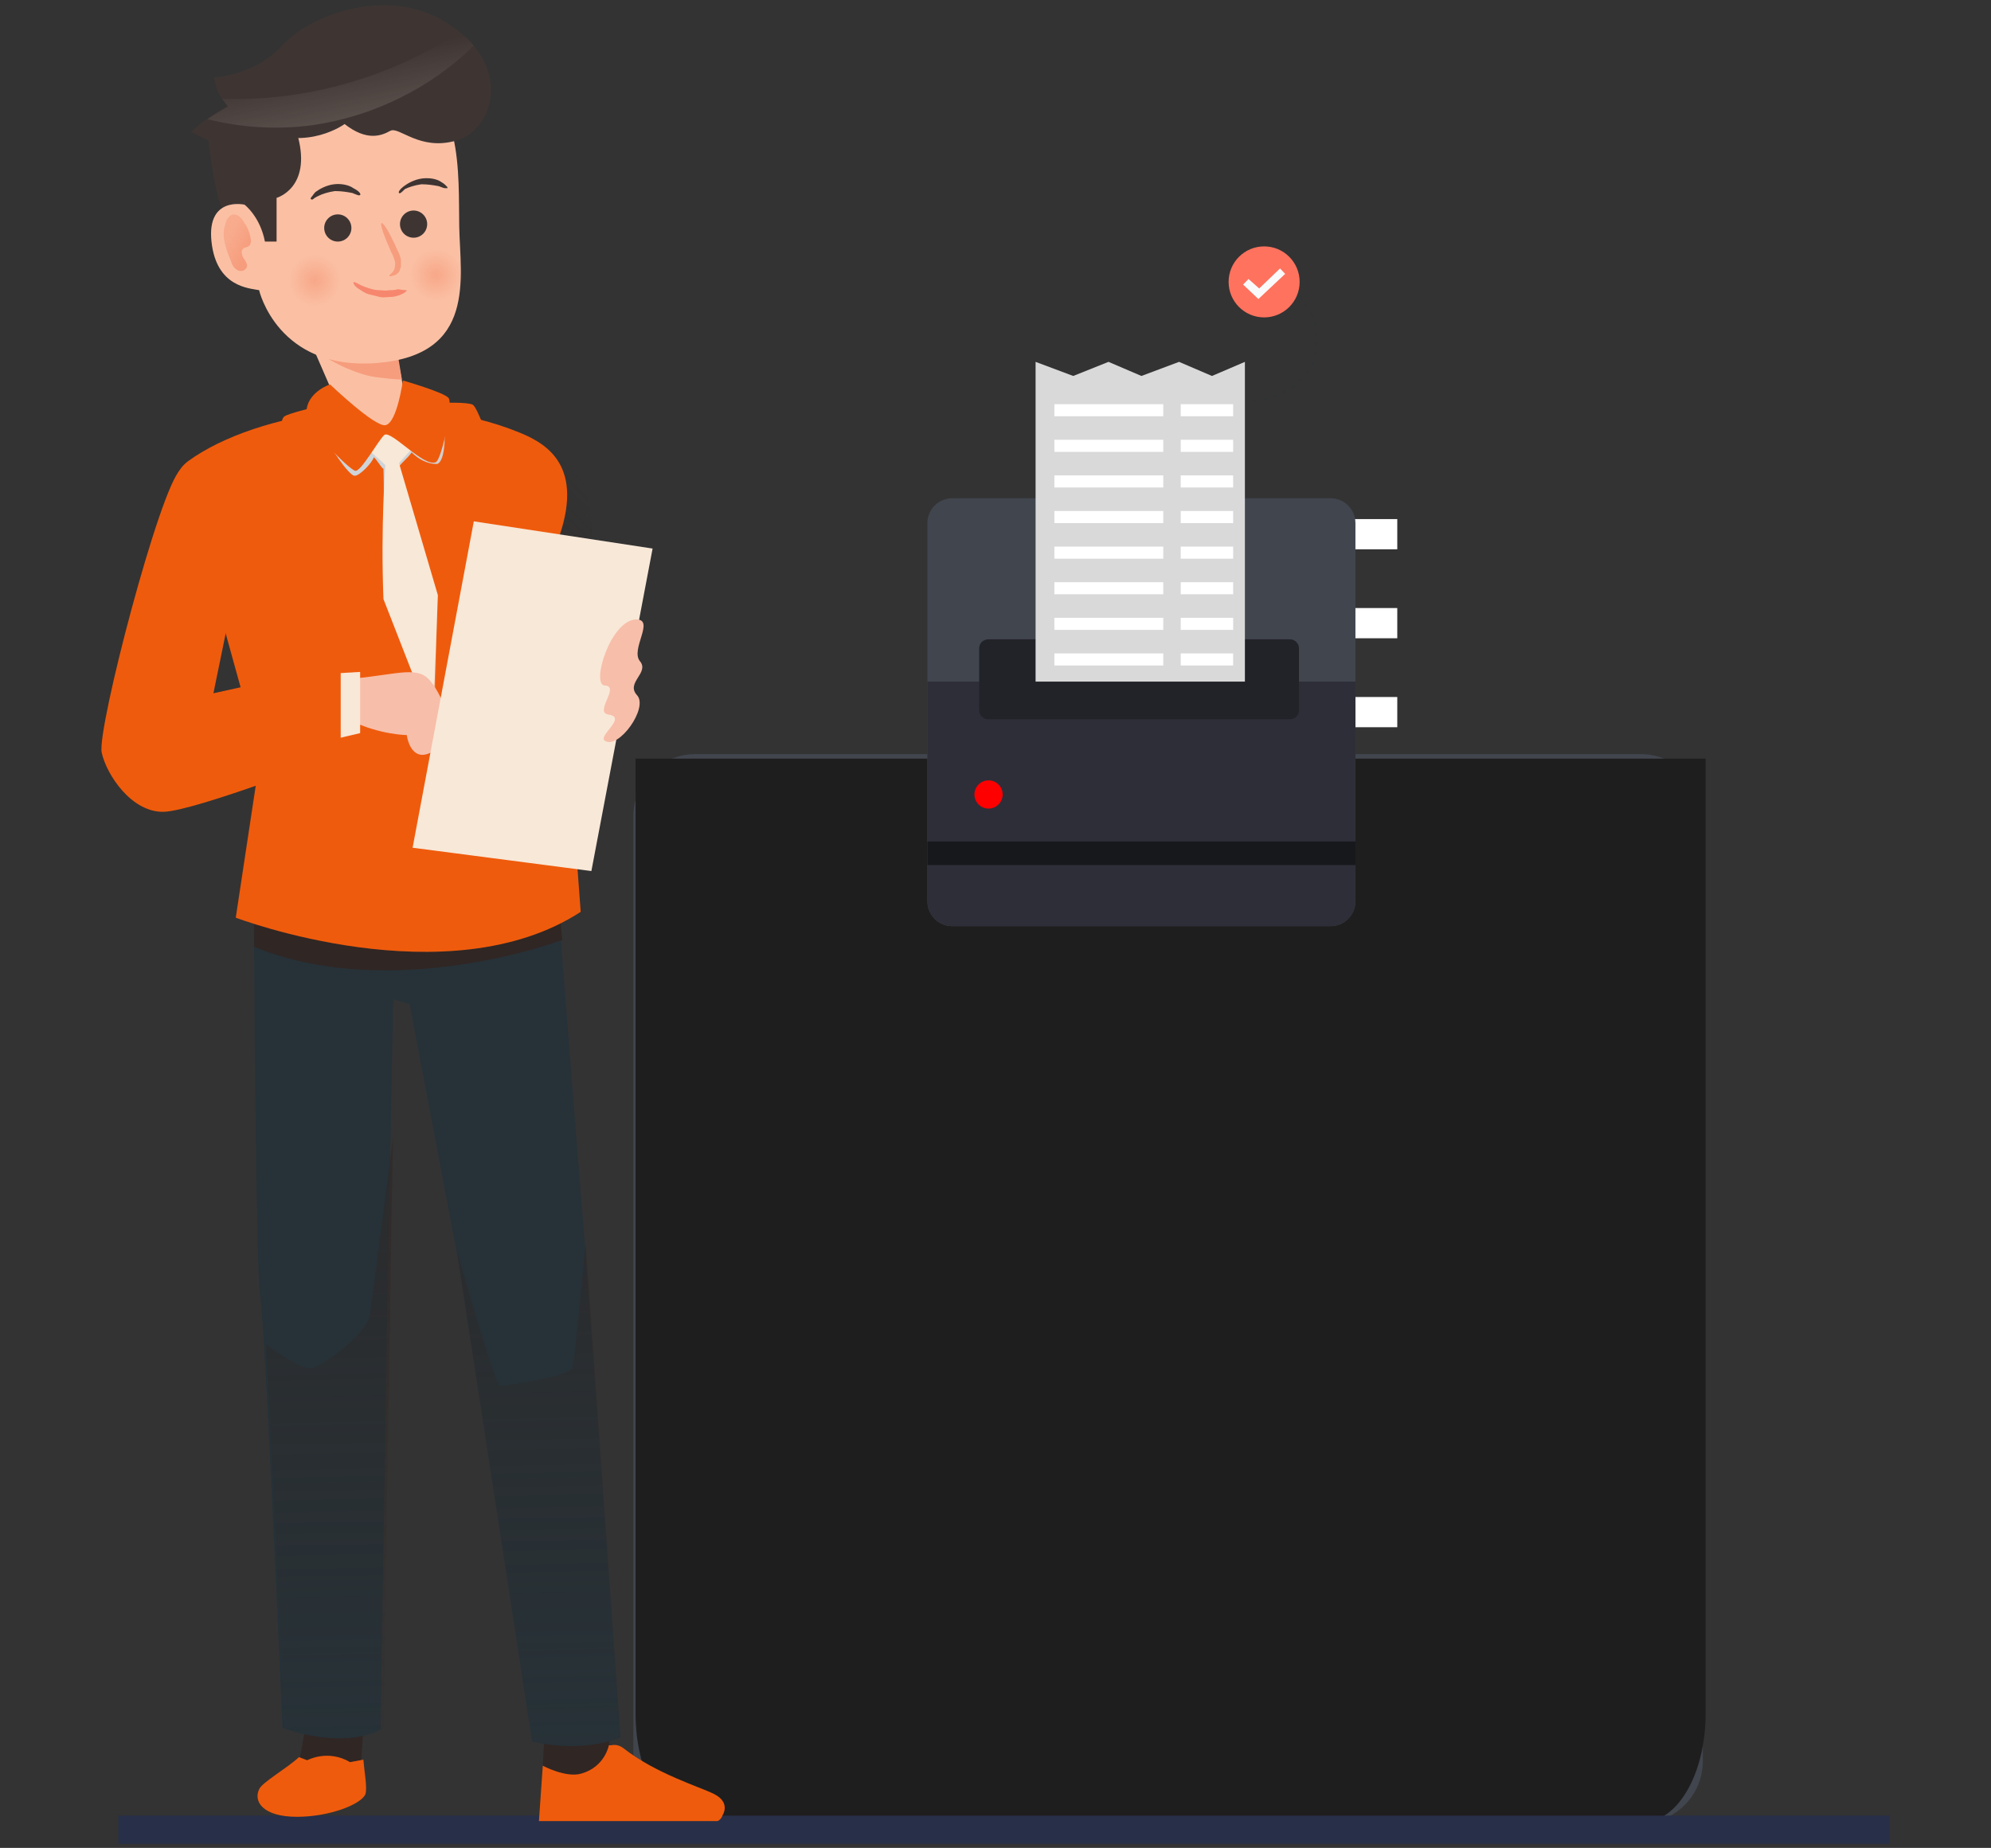 <svg width="307" height="285" viewBox="0 0 307 285" fill="none" xmlns="http://www.w3.org/2000/svg">
<rect x="0" y="0" width="307" height="285" fill="#333333" stroke="none"/>
<g clip-path="url(#clip0_752_12394)">
<path d="M121.652 203.356C122.375 203.356 122.961 202.77 122.961 202.047C122.961 201.324 122.375 200.738 121.652 200.738C120.929 200.738 120.343 201.324 120.343 202.047C120.343 202.77 120.929 203.356 121.652 203.356Z" fill="white"/>
<path d="M252.97 116.303H107.255C101.954 116.303 97.657 120.6 97.657 125.901V271.615C97.657 276.916 101.954 281.213 107.255 281.213H252.97C258.271 281.213 262.568 276.916 262.568 271.615V125.901C262.568 120.6 258.271 116.303 252.97 116.303Z" fill="#41454E"/>
<path d="M98 117H263V264.296C263 273.521 258.7 281 253.397 281H107.603C102.3 281 98 273.521 98 264.296V117Z" fill="#1E1E1E"/>
<path d="M188.526 80.06H146.587V84.719H188.526V80.06Z" fill="white"/>
<path d="M215.451 80.06H195.257V84.719H215.451V80.06Z" fill="white"/>
<path d="M188.526 93.779H146.587V98.439H188.526V93.779Z" fill="white"/>
<path d="M215.451 93.779H195.257V98.439H215.451V93.779Z" fill="white"/>
<path d="M188.526 107.5H146.587V112.16H188.526V107.5Z" fill="white"/>
<path d="M215.451 107.5H195.257V112.16H215.451V107.5Z" fill="white"/>
<path d="M291.362 280.023H18.256V284.386H291.362V280.023Z" fill="#272F49"/>
<path d="M93.885 107.974C90.739 75.314 90.589 75.014 89.99 73.516C89.24 71.718 84.896 69.021 81.3 67.373L82.199 117.412C85.945 114.117 90.139 111.27 93.885 107.974Z" fill="url(#paint0_linear_752_12394)"/>
<path d="M40.1 38.16C40.1 38.16 42.197 38.01 43.246 36.962C44.145 35.763 41.148 26.474 41.148 26.474C41.148 26.474 43.995 23.927 44.145 20.481C44.145 17.036 41.898 15.238 38.302 15.388C34.706 15.537 29.463 20.332 29.463 20.332L32.159 21.68C32.159 21.68 33.058 29.62 34.107 31.718C35.006 33.815 40.1 38.16 40.1 38.16Z" fill="#3E3533"/>
<path d="M33.208 22.728C34.257 27.672 37.703 39.957 37.703 39.957L40.849 36.362L39.351 21.08L33.208 22.728Z" fill="#3E3533"/>
<path d="M46.242 271.127L47.591 263.636L56.13 264.834L55.681 271.875C55.681 271.875 54.033 275.022 49.688 275.022C45.044 275.172 46.242 271.127 46.242 271.127Z" fill="#302624"/>
<path d="M83.996 266.333L83.697 272.476L85.345 276.372L92.386 274.124L93.885 269.63L94.334 262.737L83.996 266.333Z" fill="#302624"/>
<path d="M110.066 276.671C107.968 275.622 101.076 273.526 96.132 269.63C95.533 269.18 94.934 269.03 94.185 269.18H93.885C93.885 269.18 93.286 272.477 89.69 273.526C87.293 274.274 83.697 272.327 83.697 272.327L83.098 280.866H110.664C111.264 280.567 111.414 279.968 111.414 279.968C111.414 279.968 112.762 278.02 110.066 276.671Z" fill="#EF5B0C"/>
<path d="M85.345 130.149C85.345 130.149 89.54 184.534 89.989 189.478C90.439 194.422 95.682 267.983 95.682 267.983C89.091 270.53 82.049 268.582 82.049 268.582L70.663 194.422L63.172 154.869L60.625 154.121C60.625 154.121 59.726 202.213 59.726 202.063C59.726 201.763 58.677 266.784 58.677 266.784C52.385 269.931 43.545 266.485 43.545 266.485C43.545 266.485 40.849 203.561 40.1 199.815C39.35 196.07 39.051 125.505 39.051 125.505L85.345 130.149Z" fill="#263238"/>
<path d="M86.694 144.98C77.405 148.276 56.28 153.07 39.201 146.029C39.201 141.684 39.201 135.841 39.201 132.694L85.944 136.739C86.094 139.436 86.394 141.235 86.694 144.98Z" fill="#302624"/>
<path d="M83.847 125.353C83.548 124.005 83.248 123.256 83.248 123.256L41.898 124.904C41.898 124.904 41.748 125.803 41.598 127.151C41.748 127.451 41.898 127.6 41.898 127.6C60.326 135.092 73.66 135.092 83.847 125.353Z" fill="#330E00"/>
<path d="M32.758 90.148L39.95 116.665L36.354 141.535C36.354 141.535 69.015 153.971 89.54 140.637L85.345 85.054L32.758 90.148Z" fill="#3E3533"/>
<path d="M80.251 66.775C84.596 68.573 90.739 72.318 85.345 85.052L83.398 124.305C83.398 124.305 85.495 130.298 84.147 131.646C74.109 141.535 60.625 141.535 42.197 134.043C42.197 134.043 41.298 132.845 41.149 132.246C40.4 129.549 42.797 122.058 42.797 122.058L32.459 89.996C32.459 89.996 22.271 76.213 29.013 71.119C39.501 63.479 62.873 59.583 80.251 66.775Z" fill="#EF5B0C"/>
<path d="M89.54 140.636L87.143 108.424C82.349 113.967 78.603 120.41 76.056 127.302C65.12 121.608 55.681 113.369 48.49 103.48C51.187 110.672 53.883 117.863 56.58 125.055C49.538 116.814 38.602 94.791 31.71 86.551L40.1 116.814L36.355 141.534C36.355 141.534 69.015 153.969 89.54 140.636Z" fill="#EF5B0C"/>
<path d="M68.116 62.13C68.116 62.13 72.161 61.981 72.91 62.43C73.659 62.88 75.457 68.273 75.906 69.022C76.206 69.921 70.963 74.865 70.963 74.865C70.963 74.865 75.307 82.056 75.157 82.656C75.008 83.255 67.217 114.717 67.217 114.717C67.217 114.717 48.34 86.551 48.04 85.203C47.591 83.854 49.838 76.513 49.838 76.513C49.838 76.513 44.295 72.468 43.845 71.569C43.546 70.67 42.797 64.977 43.845 64.228C44.445 63.778 48.19 62.88 48.19 62.88L68.116 62.13Z" fill="#EF5B0C"/>
<path d="M48.19 64.227C48.19 64.227 54.033 79.209 59.127 92.243C63.172 102.58 67.517 91.794 67.517 91.794L68.865 62.129C68.566 62.129 67.966 61.98 67.667 61.98L48.19 64.227Z" fill="#EF5B0C"/>
<path d="M67.367 71.568C68.566 71.269 68.566 67.673 68.566 67.673L68.865 62.13C68.865 62.13 68.865 62.13 68.865 61.98C68.566 61.98 67.966 61.83 67.817 61.83L49.988 63.778C49.988 63.928 49.389 65.426 49.539 65.875C50.587 68.872 53.883 73.366 54.632 73.366C55.382 73.516 57.479 71.269 57.629 70.52C58.078 70.819 58.678 72.018 59.127 72.317C59.277 77.711 59.127 84.603 59.127 91.195C62.273 99.135 65.12 106.626 66.318 109.922C66.618 110.222 66.768 110.521 67.067 110.821L67.367 95.09C65.419 87.449 63.322 79.808 61.374 72.168C61.974 71.269 62.872 70.669 63.472 69.77C64.52 70.819 65.869 71.568 67.367 71.568Z" fill="url(#paint1_linear_752_12394)"/>
<path d="M63.172 65.127C61.374 66.176 57.779 66.625 55.831 66.775C52.984 66.925 54.033 65.127 53.134 64.827L43.696 43.103L60.625 50.744V51.493L63.172 65.127Z" fill="#FBC0A4"/>
<path d="M58.528 58.233C56.73 58.083 55.082 57.484 53.284 56.734C51.636 55.985 50.138 55.087 48.64 54.188L43.846 42.951L60.775 50.592V51.341L61.974 58.532C60.925 58.532 59.726 58.383 58.528 58.233Z" fill="#F69D7D"/>
<path d="M67.517 91.795L61.524 71.42L64.221 68.423L59.726 65.727L56.28 68.873L59.426 71.719C59.426 71.719 58.677 81.158 59.127 92.395C63.172 102.732 66.767 112.021 66.767 112.021L67.517 91.795Z" fill="#F8E8D8"/>
<path d="M50.887 59.282C50.887 59.282 57.778 65.874 59.426 65.574C61.224 65.275 62.123 58.683 62.123 58.683C62.123 58.683 68.415 60.48 69.165 61.379C69.914 62.278 68.116 70.818 67.217 71.267C65.419 72.166 60.325 66.323 59.277 67.073C58.378 67.822 55.681 72.766 54.782 72.616C53.883 72.466 46.842 65.574 47.291 63.027C47.74 60.331 50.887 59.282 50.887 59.282Z" fill="#EF5B0C"/>
<path d="M37.703 31.567C37.703 31.567 31.86 30.218 32.609 37.26C33.358 44.301 38.452 44.451 39.95 44.751C39.95 44.751 42.796 57.186 58.078 55.987C73.509 54.789 70.962 42.803 70.812 35.013C70.663 27.072 71.562 13.439 61.524 12.39C51.486 11.191 36.804 11.94 37.703 31.567Z" fill="#FBC0A4"/>
<path d="M62.723 44.749C62.723 44.899 62.423 45.199 61.674 45.498C61.224 45.648 60.775 45.798 60.325 45.798C59.726 45.798 59.127 45.948 58.528 45.798C57.928 45.648 57.329 45.498 56.73 45.349C56.28 45.199 55.831 44.899 55.381 44.599C54.632 44.15 54.483 43.7 54.483 43.551C54.632 43.401 55.082 43.7 55.681 44C55.981 44.15 56.43 44.3 56.88 44.45C57.329 44.599 57.928 44.749 58.378 44.749C58.977 44.749 59.426 44.899 60.026 44.749C60.475 44.749 60.925 44.749 61.374 44.599C62.123 44.749 62.573 44.749 62.723 44.749Z" fill="#F6876E"/>
<path d="M60.026 42.503C60.026 42.353 60.475 42.204 60.775 41.604C60.925 41.305 60.925 40.855 60.925 40.406C60.775 39.956 60.625 39.357 60.325 38.908C59.277 36.511 58.528 34.563 58.827 34.413C59.127 34.263 60.176 36.061 61.224 38.458C61.524 39.057 61.824 39.657 61.824 40.256C61.824 40.556 61.824 40.855 61.824 41.155C61.674 41.455 61.674 41.754 61.524 41.904C61.224 42.353 60.775 42.503 60.625 42.503C60.176 42.653 60.026 42.653 60.026 42.503Z" fill="#F69D7D"/>
<path d="M55.531 30.069C55.381 30.219 55.082 30.069 54.333 29.769C53.584 29.619 52.685 29.47 51.636 29.47C50.587 29.619 49.688 29.919 49.089 30.219C48.789 30.368 48.49 30.518 48.34 30.668C48.19 30.818 48.04 30.818 47.89 30.668C47.89 30.668 47.89 30.518 48.04 30.368C48.19 30.219 48.34 29.919 48.639 29.619C49.239 29.17 50.288 28.571 51.486 28.421C52.685 28.271 53.883 28.571 54.482 29.02C55.381 29.47 55.681 29.919 55.531 30.069Z" fill="#3E3533"/>
<path d="M61.524 29.769C61.374 29.619 61.674 29.169 62.273 28.72C62.872 28.27 63.921 27.671 65.12 27.521C66.468 27.372 67.517 27.671 68.116 28.121C68.416 28.27 68.715 28.57 68.865 28.72C69.015 28.87 69.015 29.02 69.015 29.02C69.015 29.02 68.865 29.02 68.566 29.02C68.416 29.02 68.116 28.87 67.667 28.72C66.918 28.57 66.019 28.42 64.97 28.42C63.921 28.57 63.022 28.87 62.423 29.169C61.974 29.619 61.674 29.919 61.524 29.769Z" fill="#3E3533"/>
<path d="M48.489 47.448C50.806 47.448 52.684 45.57 52.684 43.254C52.684 40.937 50.806 39.059 48.489 39.059C46.173 39.059 44.295 40.937 44.295 43.254C44.295 45.57 46.173 47.448 48.489 47.448Z" fill="url(#paint2_radial_752_12394)"/>
<path d="M67.217 46.547C69.534 46.547 71.412 44.669 71.412 42.352C71.412 40.035 69.534 38.157 67.217 38.157C64.9 38.157 63.022 40.035 63.022 42.352C63.022 44.669 64.9 46.547 67.217 46.547Z" fill="url(#paint3_radial_752_12394)"/>
<path d="M52.182 37.256C53.34 37.204 54.235 36.223 54.182 35.066C54.13 33.908 53.149 33.013 51.992 33.066C50.834 33.118 49.939 34.099 49.992 35.256C50.044 36.414 51.025 37.309 52.182 37.256Z" fill="#3E3533"/>
<path d="M63.866 36.662C65.024 36.609 65.919 35.628 65.866 34.471C65.814 33.314 64.833 32.418 63.675 32.471C62.518 32.524 61.623 33.505 61.676 34.662C61.728 35.819 62.709 36.714 63.866 36.662Z" fill="#3E3533"/>
<path d="M34.706 34.713C34.107 36.511 34.856 38.459 35.605 40.257C35.755 40.856 36.055 41.306 36.504 41.605C36.953 41.905 37.703 41.905 38.002 41.306C38.302 40.856 37.852 40.257 37.553 39.807C37.253 39.358 37.103 38.609 37.553 38.309C37.703 38.159 38.002 38.159 38.302 38.009C38.751 37.71 38.751 37.111 38.602 36.511C38.452 35.762 38.152 35.013 37.703 34.414C37.403 33.815 36.804 33.065 36.055 33.065C35.455 33.065 34.856 33.815 34.706 34.713Z" fill="url(#paint4_linear_752_12394)"/>
<path d="M53.981 271.777C50.516 269.741 47.367 271.486 47.367 271.486L46.107 271.001C44.217 272.746 40.438 274.878 39.965 275.944C39.02 277.882 40.595 280.208 45.792 280.208C50.831 280.208 55.713 278.27 56.343 276.719C56.658 275.75 56.186 273.328 56.028 271.389L53.981 271.777Z" fill="#EF5B0C"/>
<path d="M70.663 194.421L70.513 193.222C73.06 201.912 76.505 213.747 77.105 213.747C78.154 213.747 88.042 212.249 88.341 210.901C88.491 210.301 89.39 201.462 90.289 191.874C91.338 205.508 95.682 267.982 95.682 267.982C89.09 270.529 82.049 268.581 82.049 268.581L70.663 194.421Z" fill="url(#paint5_linear_752_12394)"/>
<path d="M43.545 266.484C43.545 266.334 43.545 266.334 43.545 266.334C43.545 266.334 43.545 266.184 43.545 266.034C43.545 265.734 43.545 265.285 43.545 264.836C43.545 264.686 43.545 264.536 43.545 264.536C43.545 264.236 43.545 264.086 43.545 263.787C43.545 263.637 43.545 263.637 43.545 263.487C43.545 262.888 43.545 262.289 43.396 261.539C43.396 261.39 43.396 261.24 43.396 261.24C43.396 260.791 43.396 260.341 43.396 259.892C43.396 259.442 43.396 258.843 43.396 258.394C43.396 258.244 43.396 258.244 43.396 258.094C43.396 256.745 43.246 255.397 43.246 253.749C43.246 253.599 43.246 253.449 43.246 253.3C43.096 250.753 42.946 247.757 42.796 244.759V244.61C42.796 243.411 42.647 242.362 42.647 241.164V241.014C42.197 231.426 41.748 220.789 41.298 212.849C41.148 210.9 41.148 208.953 40.998 207.305C42.946 208.804 46.392 211.05 47.74 211.05C49.688 211.05 56.58 205.507 57.029 202.96C57.329 201.013 59.726 182.435 60.625 175.094C60.325 188.128 60.175 202.361 60.175 202.212C60.175 202.212 60.175 202.361 60.175 202.511V202.661C60.175 203.41 60.175 205.208 60.026 207.755C60.026 207.904 60.026 208.054 60.026 208.204C60.026 209.103 60.026 210.152 60.026 211.2C60.026 211.5 60.026 211.949 60.026 212.249C60.026 213.747 60.026 215.396 59.876 217.193C59.876 217.343 59.876 217.642 59.876 217.793C59.576 236.969 59.127 266.933 59.127 266.933C57.928 267.532 56.73 267.832 55.381 268.131C54.932 268.131 54.482 268.281 54.033 268.281C53.583 268.281 53.134 268.281 52.684 268.281C52.235 268.281 51.785 268.281 51.486 268.281C51.036 268.281 50.737 268.281 50.287 268.131C49.838 268.131 49.538 267.982 49.089 267.982C48.489 267.832 48.04 267.832 47.441 267.682C47.141 267.682 46.842 267.532 46.542 267.532C44.594 266.933 43.545 266.484 43.545 266.484Z" fill="url(#paint6_linear_752_12394)"/>
<path d="M37.703 31.567C37.703 31.567 40.1 33.365 40.849 37.26H42.647V30.518C42.647 30.518 48.04 29.02 45.943 21.08C43.845 13.139 35.905 21.08 35.905 21.08L37.703 31.567Z" fill="#3E3533"/>
<path d="M53.134 19.132C53.134 19.132 47.441 23.327 40.25 20.031C33.058 16.735 33.058 11.941 33.058 11.941C33.058 11.941 39.351 11.641 43.546 6.997C47.74 2.352 60.175 -2.592 69.614 4C79.053 10.443 76.056 20.031 70.363 21.679C64.67 23.327 61.524 19.432 60.175 20.181C58.827 20.93 56.58 21.829 53.134 19.132Z" fill="#3E3533"/>
<path d="M73.06 6.998C72.46 6.249 71.861 5.649 70.962 4.9C60.175 11.942 47.141 15.687 34.257 15.238C34.556 15.538 34.706 15.987 35.156 16.436C34.107 17.036 33.058 17.635 32.009 18.384C37.403 19.733 42.946 20.032 48.34 19.283C57.479 17.935 66.468 13.59 73.06 6.998Z" fill="url(#paint7_linear_752_12394)"/>
<path d="M65.868 104.528C63.621 102.58 59.726 104.528 51.636 104.828C50.887 104.828 49.988 104.978 48.939 104.978C48.939 107.375 48.789 109.772 48.939 112.019C51.036 110.971 52.834 110.521 54.033 111.12C58.677 113.367 62.722 113.367 62.722 113.367C62.722 113.367 63.022 115.914 64.67 116.364C66.318 116.813 68.415 114.566 69.464 114.117C70.513 113.967 68.266 106.625 65.868 104.528Z" fill="#F7BEAA"/>
<path d="M50.437 103.929L55.531 103.63V113.068L50.437 114.267V103.929Z" fill="#F8E8D8"/>
<path d="M73.06 80.407L100.627 84.602L91.188 134.342L63.621 130.746L73.06 80.407Z" fill="#F8E8D8"/>
<path d="M98.229 95.538C94.184 95.388 91.038 105.726 93.285 105.726C95.682 105.876 91.487 109.921 93.885 110.22C96.731 110.669 92.087 113.516 93.285 114.265C95.383 115.614 100.027 109.171 98.229 107.224C96.431 105.276 100.177 103.778 98.679 101.981C97.181 100.182 100.926 95.688 98.229 95.538Z" fill="#F7BEAA"/>
<path d="M27.814 72.467C24.668 75.164 14.93 112.469 15.679 116.064C16.428 119.51 20.323 125.353 25.268 125.203C30.212 125.053 52.535 116.364 52.535 116.364V102.581L32.908 106.925L36.654 88.647L27.814 72.467Z" fill="#EF5B0C"/>
<path d="M152.603 111.682C152.892 111.682 153.127 111.448 153.127 111.159C153.127 110.869 152.892 110.635 152.603 110.635C152.314 110.635 152.079 110.869 152.079 111.159C152.079 111.448 152.314 111.682 152.603 111.682Z" fill="white"/>
<path d="M192.42 61.743C192.42 61.759 192.325 61.775 192.214 61.775C192.103 61.775 192.024 61.743 192.024 61.727C192.024 61.695 192.119 61.695 192.23 61.695C192.341 61.695 192.42 61.727 192.42 61.743Z" fill="#263238"/>
<path d="M193.971 61.679C193.845 61.726 193.718 61.758 193.591 61.742C193.465 61.774 193.322 61.758 193.196 61.726C193.449 61.663 193.718 61.647 193.971 61.679Z" fill="#263238"/>
<path d="M195.507 61.409C195.396 61.472 195.269 61.52 195.127 61.536C195 61.583 194.874 61.583 194.731 61.583C194.984 61.457 195.253 61.409 195.507 61.409Z" fill="#263238"/>
<path d="M196.994 60.935C196.884 61.014 196.773 61.077 196.646 61.109C196.519 61.172 196.393 61.204 196.266 61.204C196.377 61.124 196.488 61.061 196.614 61.03C196.725 60.966 196.852 60.935 196.994 60.935Z" fill="#263238"/>
<path d="M198.387 60.254C198.292 60.349 198.182 60.428 198.055 60.475C197.944 60.555 197.817 60.602 197.691 60.618C197.786 60.523 197.897 60.444 198.023 60.396C198.134 60.333 198.26 60.286 198.387 60.254Z" fill="#263238"/>
<path d="M199.685 59.4C199.701 59.415 199.575 59.542 199.4 59.669C199.305 59.764 199.195 59.827 199.068 59.858C199.052 59.843 199.179 59.716 199.353 59.589C199.527 59.463 199.67 59.384 199.685 59.4Z" fill="#263238"/>
<path d="M200.825 58.338C200.841 58.354 200.73 58.497 200.587 58.639C200.429 58.782 200.302 58.908 200.287 58.892C200.271 58.877 200.382 58.734 200.54 58.592C200.682 58.433 200.809 58.323 200.825 58.338Z" fill="#263238"/>
<path d="M201.774 57.105C201.79 57.12 201.711 57.263 201.584 57.453C201.458 57.643 201.347 57.769 201.331 57.754C201.363 57.627 201.442 57.516 201.521 57.405C201.648 57.231 201.758 57.105 201.774 57.105Z" fill="#263238"/>
<path d="M202.471 55.712C202.423 55.965 202.313 56.218 202.154 56.424C202.17 56.298 202.202 56.171 202.265 56.06C202.313 55.934 202.376 55.823 202.471 55.712Z" fill="#263238"/>
<path d="M202.882 54.224C202.898 54.35 202.882 54.493 202.835 54.619C202.819 54.746 202.771 54.873 202.708 54.983C202.708 54.714 202.771 54.461 202.882 54.224Z" fill="#263238"/>
<path d="M203.041 52.672C203.089 52.925 203.057 53.194 202.994 53.447C202.962 53.321 202.962 53.194 202.978 53.052C202.978 52.925 202.994 52.798 203.041 52.672Z" fill="#263238"/>
<path d="M202.961 51.121C203.041 51.374 203.056 51.628 203.025 51.897C202.977 51.77 202.946 51.643 202.946 51.517C202.93 51.39 202.93 51.248 202.961 51.121Z" fill="#263238"/>
<path d="M202.646 49.602C202.709 49.712 202.756 49.839 202.788 49.966C202.835 50.092 202.851 50.219 202.835 50.346C202.772 50.235 202.724 50.108 202.709 49.981C202.661 49.871 202.646 49.728 202.646 49.602Z" fill="#263238"/>
<path d="M202.091 48.162C202.186 48.257 202.249 48.368 202.281 48.495C202.344 48.605 202.392 48.732 202.407 48.874C202.328 48.779 202.249 48.653 202.217 48.526C202.138 48.415 202.091 48.289 202.091 48.162Z" fill="#263238"/>
<path d="M201.252 46.831C201.268 46.816 201.379 46.942 201.505 47.132C201.584 47.227 201.648 47.354 201.695 47.48C201.679 47.496 201.553 47.354 201.442 47.18C201.363 47.085 201.299 46.958 201.252 46.831Z" fill="#263238"/>
<path d="M200.176 45.723C200.192 45.708 200.334 45.803 200.493 45.945C200.651 46.087 200.762 46.23 200.746 46.246C200.73 46.262 200.603 46.151 200.445 46.008C200.287 45.866 200.16 45.739 200.176 45.723Z" fill="#263238"/>
<path d="M199.21 45.059C199.226 45.043 199.305 45.075 199.4 45.122C199.495 45.185 199.559 45.249 199.543 45.265C199.527 45.28 199.448 45.249 199.353 45.201C199.258 45.138 199.194 45.075 199.21 45.059Z" fill="#263238"/>
<path d="M194.921 48.953C197.946 48.953 200.397 46.501 200.397 43.477C200.397 40.452 197.946 38 194.921 38C191.896 38 189.444 40.452 189.444 43.477C189.444 46.501 191.896 48.953 194.921 48.953Z" fill="#FF725E"/>
<path d="M191.676 43.887L192.515 43.033L194.161 44.489L197.374 41.402L198.165 42.241L194.034 46.119L191.676 43.887Z" fill="#FAFAFA"/>
<path d="M205.159 76.842H146.841C144.72 76.842 143 78.562 143 80.683V139.001C143 141.122 144.72 142.842 146.841 142.842H205.159C207.28 142.842 209 141.122 209 139.001V80.683C209 78.562 207.28 76.842 205.159 76.842Z" fill="#41454E"/>
<path d="M143 105.128H209V139.001C209 141.122 207.28 142.842 205.159 142.842H146.841C144.72 142.842 143 141.122 143 139.001V105.128Z" fill="#2E2E38"/>
<path d="M143 129.787H209V133.413H143V129.787Z" fill="#17181C"/>
<path d="M198.9 98.601H152.375C151.603 98.601 150.978 99.226 150.978 99.997V109.533C150.978 110.305 151.603 110.93 152.375 110.93H198.9C199.671 110.93 200.297 110.305 200.297 109.533V99.997C200.297 99.226 199.671 98.601 198.9 98.601Z" fill="#222328"/>
<path d="M191.956 105.128V55.81L186.879 57.985L181.802 55.81L176 57.985L170.923 55.81L165.484 57.985L159.681 55.81V105.128H191.956Z" fill="#D9D9D9"/>
<path d="M152.429 124.71C153.63 124.71 154.604 123.736 154.604 122.534C154.604 121.333 153.63 120.358 152.429 120.358C151.227 120.358 150.253 121.333 150.253 122.534C150.253 123.736 151.227 124.71 152.429 124.71Z" fill="#FE0000"/>
<path d="M179.367 62.337H162.582V64.202H179.367V62.337Z" fill="white"/>
<path d="M190.143 62.337H182.061V64.202H190.143V62.337Z" fill="white"/>
<path d="M179.367 67.828H162.582V69.693H179.367V67.828Z" fill="white"/>
<path d="M190.143 67.828H182.061V69.693H190.143V67.828Z" fill="white"/>
<path d="M179.367 73.319H162.582V75.184H179.367V73.319Z" fill="white"/>
<path d="M190.143 73.319H182.061V75.184H190.143V73.319Z" fill="white"/>
<path d="M179.367 78.811H162.582V80.675H179.367V78.811Z" fill="white"/>
<path d="M190.143 78.811H182.061V80.675H190.143V78.811Z" fill="white"/>
<path d="M179.367 84.302H162.582V86.167H179.367V84.302Z" fill="white"/>
<path d="M190.143 84.302H182.061V86.167H190.143V84.302Z" fill="white"/>
<path d="M179.367 89.793H162.582V91.658H179.367V89.793Z" fill="white"/>
<path d="M190.143 89.793H182.061V91.658H190.143V89.793Z" fill="white"/>
<path d="M179.367 95.284H162.582V97.149H179.367V95.284Z" fill="white"/>
<path d="M190.143 95.284H182.061V97.149H190.143V95.284Z" fill="white"/>
<path d="M179.367 100.775H162.582V102.64H179.367V100.775Z" fill="white"/>
<path d="M190.143 100.775H182.061V102.64H190.143V100.775Z" fill="white"/>
</g>
<defs>
<linearGradient id="paint0_linear_752_12394" x1="76.46" y1="98.289" x2="95.843" y2="79.652" gradientUnits="userSpaceOnUse">
<stop stop-color="#302624" stop-opacity="0.5"/>
<stop offset="0.995" stop-color="#302624" stop-opacity="0"/>
</linearGradient>
<linearGradient id="paint1_linear_752_12394" x1="61.439" y1="70.752" x2="76.362" y2="111.517" gradientUnits="userSpaceOnUse">
<stop stop-color="#CFD4D8"/>
<stop offset="1" stop-color="#CFD4D8" stop-opacity="0"/>
</linearGradient>
<radialGradient id="paint2_radial_752_12394" cx="0" cy="0" r="1" gradientUnits="userSpaceOnUse" gradientTransform="translate(48.547 43.258) rotate(177.392) scale(4.129)">
<stop stop-color="#F69D7D" stop-opacity="0.7"/>
<stop offset="1" stop-color="#F69D7D" stop-opacity="0"/>
</radialGradient>
<radialGradient id="paint3_radial_752_12394" cx="0" cy="0" r="1" gradientUnits="userSpaceOnUse" gradientTransform="translate(67.225 42.405) rotate(177.392) scale(4.129)">
<stop stop-color="#F69D7D" stop-opacity="0.7"/>
<stop offset="1" stop-color="#F69D7D" stop-opacity="0"/>
</radialGradient>
<linearGradient id="paint4_linear_752_12394" x1="38.381" y1="38.345" x2="35.294" y2="36.617" gradientUnits="userSpaceOnUse">
<stop stop-color="#F69D7D"/>
<stop offset="1" stop-color="#F69D7D" stop-opacity="0.6"/>
</linearGradient>
<linearGradient id="paint5_linear_752_12394" x1="82.263" y1="190.378" x2="83.93" y2="274.825" gradientUnits="userSpaceOnUse">
<stop stop-color="#302624" stop-opacity="0.5"/>
<stop offset="0.995" stop-color="#302624" stop-opacity="0"/>
</linearGradient>
<linearGradient id="paint6_linear_752_12394" x1="50.453" y1="191.006" x2="52.12" y2="275.453" gradientUnits="userSpaceOnUse">
<stop stop-color="#302624" stop-opacity="0.5"/>
<stop offset="0.995" stop-color="#302624" stop-opacity="0"/>
</linearGradient>
<linearGradient id="paint7_linear_752_12394" x1="54.457" y1="22.093" x2="51.888" y2="9.453" gradientUnits="userSpaceOnUse">
<stop stop-color="#F8E8D8" stop-opacity="0.2"/>
<stop offset="1" stop-color="#F8E8D8" stop-opacity="0"/>
</linearGradient>
<clipPath id="clip0_752_12394">
<rect width="275.724" height="283.577" fill="white" transform="translate(15.638 0.811)"/>
</clipPath>
</defs>
</svg>
